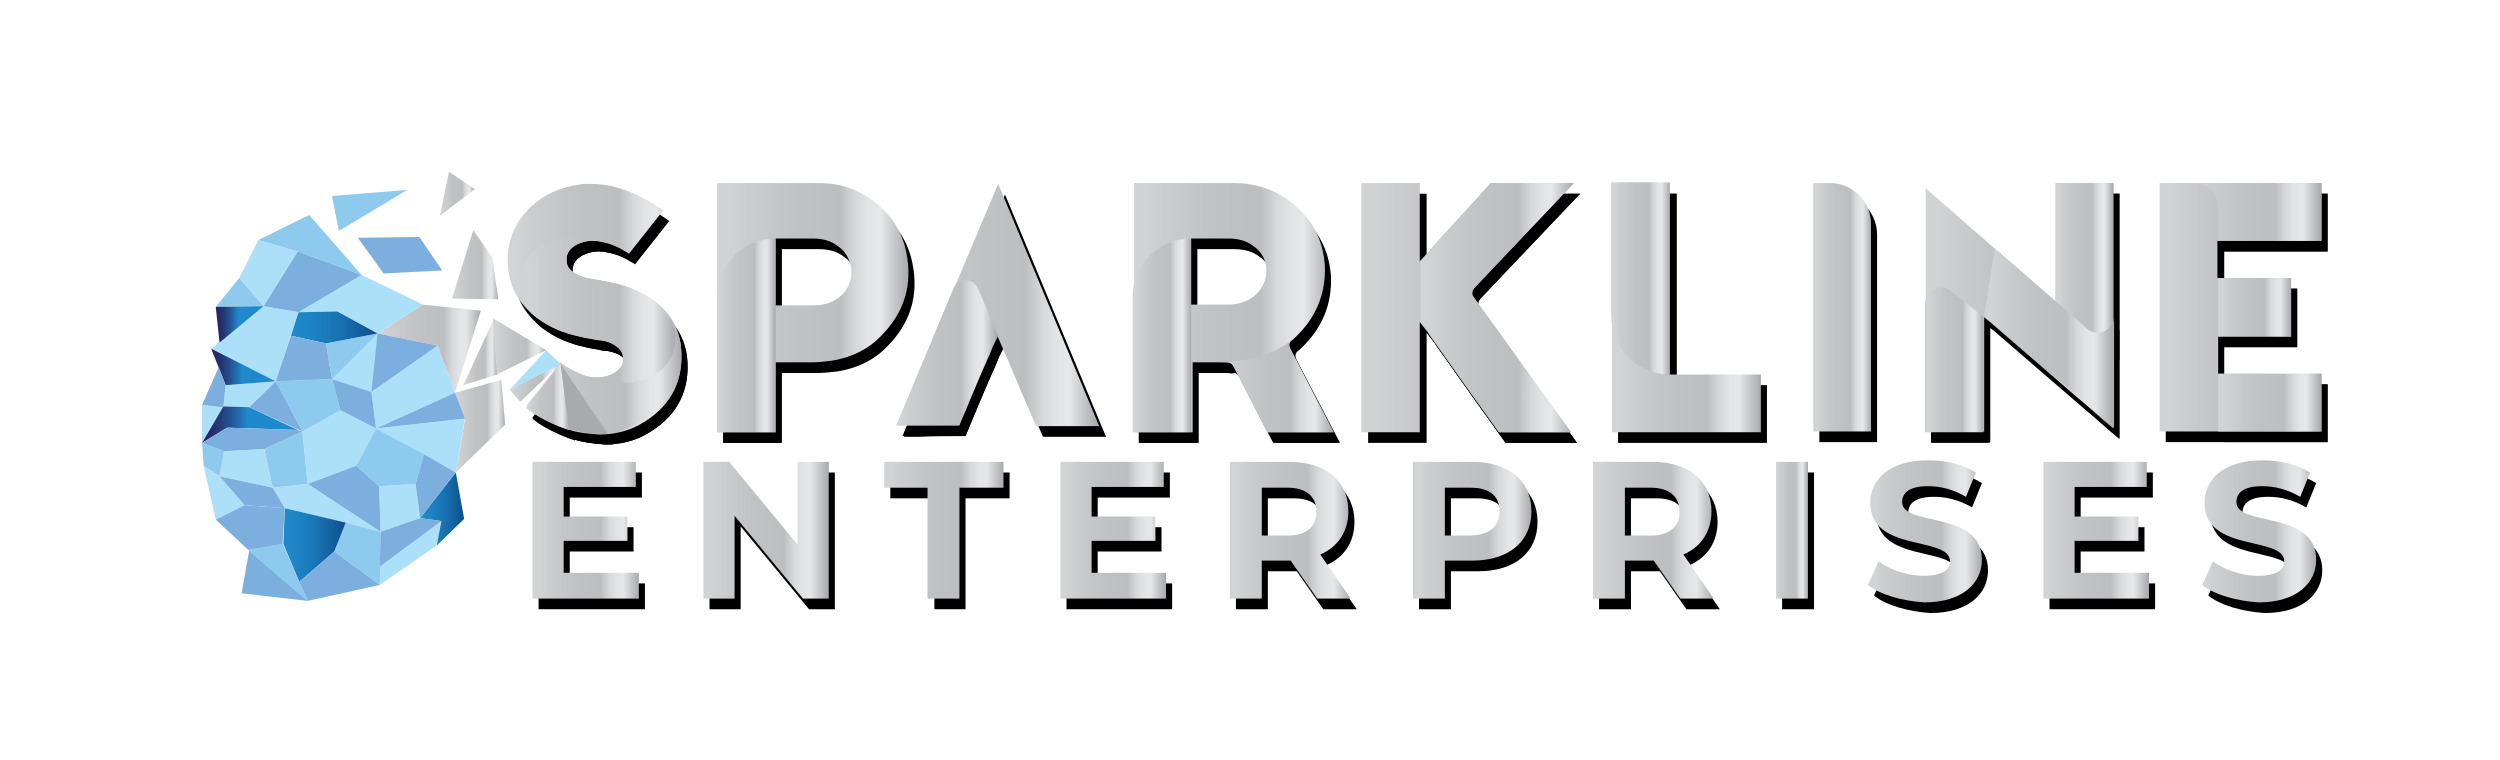 <?xml version="1.0" encoding="utf-8"?>
<!-- Generator: Adobe Illustrator 24.3.0, SVG Export Plug-In . SVG Version: 6.00 Build 0)  -->
<svg version="1.1" id="Layer_1" xmlns="http://www.w3.org/2000/svg" xmlns:xlink="http://www.w3.org/1999/xlink" x="0px" y="0px"
	 viewBox="0 0 329.1 100" style="enable-background:new 0 0 329.1 100;" xml:space="preserve">
<style type="text/css">
	.st0{fill:url(#SVGID_1_);}
	.st1{fill:url(#SVGID_2_);}
	.st2{fill:url(#SVGID_3_);}
	.st3{fill:url(#SVGID_4_);}
	.st4{fill:url(#SVGID_5_);}
	.st5{fill:url(#SVGID_6_);}
	.st6{fill:url(#SVGID_7_);}
	.st7{fill:url(#SVGID_8_);}
	.st8{fill:url(#SVGID_9_);}
	.st9{fill:url(#SVGID_10_);}
	.st10{fill:url(#SVGID_11_);}
	.st11{fill:url(#SVGID_12_);}
	.st12{fill:url(#SVGID_13_);}
	.st13{fill:url(#SVGID_14_);}
	.st14{fill:url(#SVGID_15_);}
	.st15{fill:url(#SVGID_16_);}
	.st16{fill:url(#SVGID_17_);}
	.st17{fill:url(#SVGID_18_);}
	.st18{fill:url(#SVGID_19_);}
	.st19{fill:url(#SVGID_20_);}
	.st20{fill:url(#SVGID_21_);}
	.st21{fill:url(#SVGID_22_);}
	.st22{fill:url(#SVGID_23_);}
	.st23{fill:url(#SVGID_24_);}
	.st24{fill:url(#SVGID_25_);}
	.st25{fill:url(#SVGID_26_);}
	.st26{fill:url(#SVGID_27_);}
	.st27{fill:url(#SVGID_28_);}
	.st28{fill:url(#SVGID_29_);}
	.st29{fill:url(#SVGID_30_);}
	.st30{fill:url(#SVGID_31_);}
	.st31{fill:url(#SVGID_32_);}
	.st32{fill:url(#SVGID_33_);}
	.st33{fill:url(#SVGID_34_);}
	.st34{fill:url(#SVGID_35_);}
	.st35{fill:url(#SVGID_36_);}
	.st36{fill:url(#SVGID_37_);}
	.st37{fill:url(#SVGID_38_);}
	.st38{fill:url(#SVGID_39_);}
	.st39{fill:url(#SVGID_40_);}
	.st40{fill:url(#SVGID_41_);}
	.st41{fill:url(#SVGID_42_);}
	.st42{fill:url(#SVGID_43_);}
	.st43{fill:url(#SVGID_44_);}
	.st44{fill:url(#SVGID_45_);}
	.st45{fill:url(#SVGID_46_);}
	.st46{fill:url(#SVGID_47_);}
	.st47{fill:url(#SVGID_48_);}
	.st48{fill:#ACE0F9;}
	.st49{fill:url(#SVGID_49_);}
	.st50{fill:#A8AAAC;}
	.st51{fill:#8EC9EE;}
	.st52{fill:url(#SVGID_50_);}
	.st53{fill:url(#SVGID_51_);}
	.st54{fill:url(#SVGID_52_);}
	.st55{fill:url(#SVGID_53_);}
	.st56{fill:url(#SVGID_54_);}
	.st57{fill:url(#SVGID_55_);}
	.st58{fill:#7CAFDE;}
	.st59{fill:url(#SVGID_56_);}
	.st60{fill:url(#SVGID_57_);}
	.st61{fill:url(#SVGID_58_);}
	.st62{fill:url(#SVGID_59_);}
	.st63{fill:url(#SVGID_60_);}
</style>
<g>
	<path d="M241.7,25.5h-2.2v32.7h7.6V30.9C247.1,27.9,244.7,25.5,241.7,25.5z"/>
	<g>
		<path d="M127.1,57.4c1.3-3.1,2.6-6.3,4-9.4l0.4-1c0-0.1,0.1-0.1,0.1-0.2l0.6-1.2l0.5,1.2c0,0.1,0.1,0.1,0.1,0.2l0.7,1.6
			c1.2,2.9,2.5,5.9,3.8,8.9c2,0,4,0,6.1,0l2.2,0l-13.3-31.9l-13.3,31.9l1.9,0C122.8,57.4,124.9,57.4,127.1,57.4z"/>
		<path d="M126.3,39.4l-7.5,18l1.9,0c2.1,0,4.3,0,6.4,0c1.3-3.1,2.6-6.3,4-9.4l0.4-1c0-0.1,0.1-0.1,0.1-0.2l0.6-1.2l-2.6-6.1
			C128.9,37.9,126.9,37.9,126.3,39.4z"/>
	</g>
	<g>
		<polygon points="292.8,45.7 302.4,45.7 302.4,38 292.8,38 292.8,33.1 306.4,33.1 306.4,25.5 285.1,25.5 285.1,58.2 306.4,58.2 
			306.4,50.6 292.8,50.6 		"/>
		<g>
			<rect x="292.8" y="38" width="9.6" height="7.7"/>
			<rect x="292.8" y="50.6" width="13.6" height="7.6"/>
		</g>
		<path d="M292.8,25.5h-3.2c1.8,0,3.2,1.4,3.2,3.2v4.4h13.6v-7.6H292.8z"/>
	</g>
	<g>
		<rect x="198.1" y="58.3" width="0" height="0.5"/>
		<path d="M205,58.3l2.6,0l-13.3-18.4L208,25.5l-2.5,0c-2.8,0-5.6,0-8.4,0c-2.3,2.6-4.6,5.1-7,7.7l-1.2,1.4c0,0-0.1,0.1-0.1,0.1
			l-1,1.1V25.5h-7.7v32.8h7.7V43.8l1.1,1.4c0,0.1,0.1,0.1,0.1,0.2l0.5,0.7c2.9,4.1,5.8,8.2,8.7,12.2C200.5,58.3,202.7,58.3,205,58.3
			z"/>
		<path d="M208,25.5l-2.5,0c-2.8,0-5.6,0-8.4,0c-2.3,2.6-4.6,5.1-7,7.7l-1.2,1.4c0,0-0.1,0.1-0.1,0.1l-1,1.1v8l1.1,1.4
			c0,0.1,0.1,0.1,0.1,0.2l0.5,0.7c2.9,4.1,5.8,8.2,8.7,12.2c2.3,0,4.5,0,6.8,0l2.6,0l-12.8-17.8c-0.3-0.4-0.2-0.8,0.1-1.2L208,25.5z
			"/>
	</g>
	<g>
		<polygon points="220.7,25.5 213,25.5 213,58.3 232.6,58.3 232.6,50.7 220.7,50.7 		"/>
		<path d="M220.7,50.7L220.7,50.7V25.5H213v17.6C213,47.3,216.4,50.7,220.7,50.7z"/>
	</g>
	<g>
		<path d="M261.9,43.1l1,0.8c0,0,0.1,0.1,0.1,0.1l11,9.5c1.7,1.4,3.3,2.9,5,4.3V25.5h-7.6v15.6l-17.1-14.9v32h7.7V43.1z"/>
		<path d="M257.6,39.7l4.3,3.4v15.2h-7.7V41.3C254.3,39.6,256.3,38.6,257.6,39.7z"/>
		<rect x="271.4" y="25.5" width="7.6" height="21.9"/>
		<path d="M275.7,44.8l-12.3-10.7l-1.4,8.9L279,57.7V47.7v-4.5C279,44.8,277,45.8,275.7,44.8z"/>
	</g>
	<g>
		<path d="M102.9,49.1h0.9c0.4,0,0.8,0,1.2,0c0.4,0,0.8,0,1.2,0c0.6,0,1.1,0,1.5,0c0.7,0,1.6-0.1,2.5-0.2c2.6-0.4,4.9-1.5,6.6-3.3
			c3-3,4.2-6.7,3.3-11c-0.5-2.5-1.8-4.7-3.9-6.4c-2.2-1.8-4.7-2.7-7.6-2.7c-1.7,0-3.6,0-5.9,0c-1.3,0-2.6,0-3.8,0
			c-1.2,0-2.5,0-3.7,0v32.8h7.7V49.1z M102.9,32.8l0.6,0c0.1,0,0.1,0,0.2,0c0.4,0,0.8,0,1.1,0c1,0,2,0,3,0c1.3,0,2.4,0.3,3.3,1
			c1.2,0.8,1.8,2.2,1.8,3.6c-0.1,1.5-0.9,2.8-2.2,3.5c-0.8,0.5-1.8,0.7-2.9,0.7c-0.5,0-1,0-1.7,0c0,0,0,0,0,0c-0.4,0-0.8,0-1.3,0
			c-0.4,0-0.7,0-1.1,0c-0.1,0-0.1,0-0.2,0c0,0,0,0-0.1,0l-0.5,0V32.8z"/>
		<path d="M102.9,32.8L102.9,32.8c-4.2,0-7.7,3.4-7.7,7.7v17.8h7.7V32.8z"/>
	</g>
	<g>
		<path d="M170.7,47.4c-0.3-0.6-0.3-0.9,0.3-1.3l0,0c3-2.7,4.4-6,4.2-9.9c-0.2-2.4-1-4.6-2.6-6.4c-2.4-2.8-5.4-4.2-9.1-4.3
			c-1.6,0-3.4,0-5.5,0c-1.4,0-2.7,0-4.1,0c-1.3,0-2.5,0-3.8,0v32.8h7.7v-5.9v-3.3v0h4.1c0.2,0,0.4,0,0.6,0c0.4,0,0.7,0.2,0.9,0.6
			c0.8,1.5,1.5,3,2.3,4.5c0.7,1.4,1.4,2.7,2.1,4.1c2.1,0,4.1,0,6.2,0l2.4,0L170.7,47.4z M167.5,37.3c-0.1,1.5-0.9,2.7-2.2,3.5
			c-0.8,0.4-1.7,0.7-2.8,0.7v0h-0.9c-0.3,0-0.5,0-0.8,0c-0.3,0-0.7,0-1,0h-2.2v-8.7h0.8c0,0,0,0,0.1,0c0.4,0,0.8,0,1.1,0
			c1,0,2,0,2.9,0c1.3,0,2.4,0.3,3.3,1C167,34.6,167.6,35.9,167.5,37.3z"/>
		<path d="M157.6,32.8L157.6,32.8v25.5h-7.7V40.4C149.9,36.2,153.4,32.8,157.6,32.8z"/>
		<path d="M162.3,49.1c0.4,0,0.7,0.2,0.9,0.6c0.8,1.5,1.5,3,2.3,4.5c0.7,1.4,1.4,2.7,2.1,4.1c2.1,0,4.1,0,6.2,0l2.4,0l-5.5-10.8
			c-0.3-0.6-0.3-0.9,0.3-1.3l0,0c0,0,0.1-0.1,0.1-0.1c-0.6,0.5-3.9,3.1-10.1,3.1h0.7C161.9,49.1,162.1,49.1,162.3,49.1z"/>
	</g>
	<g>
		<path d="M86.9,41c-1.5-1.1-3.3-1.9-5.6-2.4c-0.5-0.1-1.1-0.2-1.6-0.3c-0.5-0.1-1.1-0.2-1.6-0.3c-0.6-0.1-1.4-0.4-2-0.9
			c-0.5-0.4-0.7-0.8-0.7-1.4c-0.1-0.9,0.4-1.6,1.3-2.1c0.6-0.3,1.3-0.5,2-0.5c0.3,0,0.7,0,1.1,0.1c1.1,0.2,2.2,0.6,3.3,1.3
			c0.2,0.1,0.4,0.2,0.5,0.3l4.5-5.7c-0.8-0.6-1.9-1.3-2.8-1.7c-2.3-1.2-4.5-1.8-6.8-1.8c-0.5,0-1,0-1.4,0.1
			c-2.5,0.3-4.7,1.3-6.4,2.9c-2.5,2.4-3.5,5.4-2.9,8.9c0.4,2.3,1.6,4.1,3.6,5.7c1.3,1,2.9,1.8,4.8,2.3c0.8,0.2,1.6,0.4,2.4,0.5
			c0.4,0.1,0.8,0.2,1.3,0.2c0.6,0.1,1.4,0.3,2,0.8c0.5,0.3,0.8,0.8,0.9,1.3c0.1,0.6,0,1.4-1,2.1c-0.6,0.4-1.3,0.6-2.2,0.7
			c-1.3,0-2.6-0.3-3.8-0.9c-0.4-0.2-0.8-0.4-1.1-0.7c0,0-0.1,0-0.1-0.1L70.1,55c0.2,0.1,0.3,0.2,0.4,0.3c2.7,1.9,5.3,2.9,8,3.1
			c0.4,0,0.8,0.1,1.2,0.1c1.9,0,3.7-0.4,5.3-1.3c3.8-2.1,5.7-5.3,5.5-9.5C90.4,45,89.2,42.7,86.9,41z"/>
		<path d="M75.8,50c0.2,0.1,0.4,0.2,0.5,0.3c-0.4-0.2-0.7-0.4-1-0.5C75.5,49.9,75.6,49.9,75.8,50z"/>
		<path d="M82.9,34.3c-0.4-0.2-0.7-0.4-1.1-0.6C82.2,33.9,82.6,34.1,82.9,34.3z"/>
		<path d="M83.1,34.4c0.2,0.1,0.4,0.2,0.5,0.3c0,0-0.3-0.2-0.7-0.4C82.9,34.3,83,34.3,83.1,34.4z"/>
		<path d="M83.1,34.4c0.2,0.1,0.4,0.2,0.5,0.3c0,0-0.3-0.2-0.7-0.4C82.9,34.3,83,34.3,83.1,34.4z"/>
		<path d="M74.6,49.4C74.6,49.3,74.6,49.3,74.6,49.4c-0.1-0.1,0.2,0.1,0.7,0.4C75.1,49.6,74.9,49.5,74.6,49.4z"/>
		<path d="M74.6,49.4C74.6,49.3,74.6,49.3,74.6,49.4c-0.1-0.1,0.2,0.1,0.7,0.4C75.1,49.6,74.9,49.5,74.6,49.4z"/>
		<path d="M86.9,41c-1.5-1.1-3.3-1.9-5.6-2.4c-0.5-0.1-1.1-0.2-1.6-0.3c-0.5-0.1-1.1-0.2-1.6-0.3c-0.6-0.1-1.4-0.4-2-0.9
			c-0.5-0.4-0.7-0.8-0.7-1.4c-0.1-0.9,0.4-1.6,1.3-2.1c0.6-0.3,1.3-0.5,2-0.5c0.3,0,0.7,0,1.1,0.1c0.7,0.1,1.4,0.3,2,0.6
			c-2.1-1-5.7-2-9.4-0.2c-3.8,1.8-4.3,7-1,9.6c0,0,0,0,0.1,0c1.3,1,2.9,1.8,4.8,2.3c0.8,0.2,1.6,0.4,2.4,0.5
			c0.4,0.1,0.8,0.2,1.3,0.2c0.6,0.1,1.4,0.3,2,0.8c0.5,0.3,0.8,0.8,0.9,1.3c0.1,0.6,0,1.4-1,2.1c-0.6,0.4-1.3,0.6-2.2,0.7
			c-1.1,0-2.2-0.2-3.3-0.7c2.1,1,5.8,2.3,9.5,1.1c3.8-1.2,5.2-6,2.6-9C88,41.9,87.5,41.4,86.9,41z"/>
		<g>
			<path d="M78.7,50.9C78.8,50.9,78.8,50.9,78.7,50.9C78.8,50.9,78.8,50.9,78.7,50.9z"/>
			<path d="M79.2,50.9C79.2,50.9,79.2,50.9,79.2,50.9C79.2,50.9,79.2,50.9,79.2,50.9z"/>
			<path d="M77.5,50.7C77.5,50.7,77.6,50.7,77.5,50.7C77.6,50.7,77.5,50.7,77.5,50.7z"/>
			<path d="M90.5,47.8c-0.1-1.9-0.7-3.6-1.9-5.1c2.3,3,0.9,7.5-2.8,8.7c-3.7,1.2-7.4-0.1-9.5-1.1l0,0c-0.2-0.1-0.4-0.2-0.5-0.3
				c-0.4-0.2-0.8-0.4-1.1-0.7c0,0-0.1,0-0.1-0.1L70.1,55c0.2,0.1,0.3,0.2,0.4,0.3c2.7,1.9,5.3,2.9,8,3.1c0.4,0,0.8,0.1,1.2,0.1
				c1.9,0,3.7-0.4,5.3-1.3C88.8,55.1,90.7,51.9,90.5,47.8z"/>
			<path d="M78.4,50.9C78.4,50.9,78.4,50.9,78.4,50.9C78.4,50.9,78.4,50.9,78.4,50.9z"/>
			<path d="M77.9,50.8C78,50.8,78,50.8,77.9,50.8C78,50.8,78,50.8,77.9,50.8z"/>
		</g>
	</g>
	<g>
		<path d="M84.9,76.9v3.3H70.9v-18h13.6v3.3h-9.5v3.9h8.4v3.2h-8.4v4.2H84.9z"/>
		<path d="M109.9,62.2v18h-3.4l-9-10.9v10.9h-4.1v-18h3.4l9,10.9V62.2H109.9z"/>
		<path d="M123,65.6h-5.8v-3.4h15.7v3.4h-5.8v14.6H123V65.6z"/>
		<path d="M154.3,76.9v3.3h-13.9v-18h13.6v3.3h-9.5v3.9h8.4v3.2h-8.4v4.2H154.3z"/>
		<path d="M174.2,80.2l-3.5-5h-0.2h-3.6v5h-4.2v-18h7.8c4.8,0,7.8,2.5,7.8,6.5c0,2.7-1.4,4.7-3.7,5.7l4,5.8H174.2z M170.3,65.6h-3.4
			v6.3h3.4c2.5,0,3.8-1.2,3.8-3.1C174.1,66.8,172.9,65.6,170.3,65.6z"/>
		<path d="M202.4,68.7c0,4-3,6.5-7.8,6.5H191v5h-4.2v-18h7.8C199.4,62.2,202.4,64.7,202.4,68.7z M198.2,68.7c0-2-1.3-3.1-3.8-3.1
			H191v6.3h3.4C196.9,71.8,198.2,70.7,198.2,68.7z"/>
		<path d="M222,80.2l-3.5-5h-0.2h-3.6v5h-4.2v-18h7.8c4.8,0,7.8,2.5,7.8,6.5c0,2.7-1.4,4.7-3.7,5.7l4,5.8H222z M218.1,65.6h-3.4v6.3
			h3.4c2.5,0,3.8-1.2,3.8-3.1C221.9,66.8,220.6,65.6,218.1,65.6z"/>
		<path d="M234.6,62.2h4.2v18h-4.2V62.2z"/>
		<path d="M246.7,78.4l1.4-3.1c1.5,1.1,3.8,1.9,5.9,1.9c2.5,0,3.5-0.8,3.5-1.9c0-3.4-10.5-1.1-10.5-7.7c0-3.1,2.5-5.6,7.6-5.6
			c2.3,0,4.6,0.5,6.3,1.6l-1.3,3.2c-1.7-1-3.4-1.4-5-1.4c-2.5,0-3.4,0.9-3.4,2.1c0,3.3,10.5,1,10.5,7.6c0,3-2.5,5.6-7.6,5.6
			C251.2,80.5,248.3,79.7,246.7,78.4z"/>
		<path d="M283.7,76.9v3.3h-13.9v-18h13.6v3.3h-9.5v3.9h8.4v3.2h-8.4v4.2H283.7z"/>
		<path d="M290.7,78.4l1.4-3.1c1.5,1.1,3.8,1.9,5.9,1.9c2.5,0,3.5-0.8,3.5-1.9c0-3.4-10.5-1.1-10.5-7.7c0-3.1,2.5-5.6,7.6-5.6
			c2.3,0,4.6,0.5,6.3,1.6l-1.3,3.2c-1.7-1-3.4-1.4-5-1.4c-2.5,0-3.4,0.9-3.4,2.1c0,3.3,10.5,1,10.5,7.6c0,3-2.5,5.6-7.6,5.6
			C295.2,80.5,292.3,79.7,290.7,78.4z"/>
	</g>
	<path d="M65.8,43.4"/>
	<path d="M74.6,49.3"/>
	<path d="M74.6,49.3l1.1,8.7c0,0-3.9-1.3-5.6-2.9L74.6,49.3z"/>
	<path d="M74.6,49.3l6.2,9.2c0,0-1.8,0.2-5.1-0.6L74.6,49.3z"/>
	<g>
		<path d="M65.7,43.3"/>
	</g>
</g>
<linearGradient id="SVGID_1_" gradientUnits="userSpaceOnUse" x1="238.71" y1="40.447" x2="246.34" y2="40.447">
	<stop  offset="6.144590e-02" style="stop-color:#D1D3D4"/>
	<stop  offset="0.147" style="stop-color:#CBCDCE"/>
	<stop  offset="0.387" style="stop-color:#C0C2C4"/>
	<stop  offset="0.644" style="stop-color:#BCBEC0"/>
	<stop  offset="0.664" style="stop-color:#C4C6C8"/>
	<stop  offset="0.725" style="stop-color:#D7D8DA"/>
	<stop  offset="0.788" style="stop-color:#E2E3E4"/>
	<stop  offset="0.856" style="stop-color:#E6E7E8"/>
	<stop  offset="1" style="stop-color:#A7A9AC"/>
</linearGradient>
<path class="st0" d="M240.9,24.1h-2.2v32.7h7.6V29.5C246.3,26.5,243.9,24.1,240.9,24.1z"/>
<g>
	<linearGradient id="SVGID_2_" gradientUnits="userSpaceOnUse" x1="117.965" y1="40.042" x2="144.556" y2="40.042">
		<stop  offset="6.144590e-02" style="stop-color:#D1D3D4"/>
		<stop  offset="0.147" style="stop-color:#CBCDCE"/>
		<stop  offset="0.387" style="stop-color:#C0C2C4"/>
		<stop  offset="0.644" style="stop-color:#BCBEC0"/>
		<stop  offset="0.664" style="stop-color:#C4C6C8"/>
		<stop  offset="0.725" style="stop-color:#D7D8DA"/>
		<stop  offset="0.788" style="stop-color:#E2E3E4"/>
		<stop  offset="0.856" style="stop-color:#E6E7E8"/>
		<stop  offset="1" style="stop-color:#A7A9AC"/>
	</linearGradient>
	<path class="st1" d="M126.2,56c1.3-3.1,2.6-6.3,4-9.4l0.4-1c0-0.1,0.1-0.1,0.1-0.2l0.6-1.2l0.5,1.2c0,0.1,0.1,0.1,0.1,0.2l0.7,1.6
		c1.2,2.9,2.5,5.9,3.8,8.9c2,0,4,0,6.1,0l2.2,0l-13.3-31.9L118,56l1.9,0C122,56,124.1,56,126.2,56z"/>
	<linearGradient id="SVGID_3_" gradientUnits="userSpaceOnUse" x1="117.965" y1="46.454" x2="131.29" y2="46.454">
		<stop  offset="6.144590e-02" style="stop-color:#D1D3D4"/>
		<stop  offset="0.147" style="stop-color:#CBCDCE"/>
		<stop  offset="0.387" style="stop-color:#C0C2C4"/>
		<stop  offset="0.644" style="stop-color:#BCBEC0"/>
		<stop  offset="0.664" style="stop-color:#C4C6C8"/>
		<stop  offset="0.725" style="stop-color:#D7D8DA"/>
		<stop  offset="0.788" style="stop-color:#E2E3E4"/>
		<stop  offset="0.856" style="stop-color:#E6E7E8"/>
		<stop  offset="1" style="stop-color:#A7A9AC"/>
	</linearGradient>
	<path class="st2" d="M125.5,38L118,56l1.9,0c2.1,0,4.3,0,6.4,0c1.3-3.1,2.6-6.3,4-9.4l0.4-1c0-0.1,0.1-0.1,0.1-0.2l0.6-1.2
		l-2.6-6.1C128.1,36.5,126.1,36.5,125.5,38z"/>
</g>
<g>
	<linearGradient id="SVGID_4_" gradientUnits="userSpaceOnUse" x1="284.303" y1="40.447" x2="305.575" y2="40.447">
		<stop  offset="6.144590e-02" style="stop-color:#D1D3D4"/>
		<stop  offset="0.147" style="stop-color:#CBCDCE"/>
		<stop  offset="0.387" style="stop-color:#C0C2C4"/>
		<stop  offset="0.644" style="stop-color:#BCBEC0"/>
		<stop  offset="0.664" style="stop-color:#C4C6C8"/>
		<stop  offset="0.725" style="stop-color:#D7D8DA"/>
		<stop  offset="0.788" style="stop-color:#E2E3E4"/>
		<stop  offset="0.856" style="stop-color:#E6E7E8"/>
		<stop  offset="1" style="stop-color:#A7A9AC"/>
	</linearGradient>
	<polygon class="st3" points="292,44.3 301.6,44.3 301.6,36.6 291.9,36.6 291.9,31.7 305.6,31.7 305.6,24.1 284.3,24.1 284.3,56.8 
		305.6,56.8 305.6,49.2 292,49.2 	"/>
	<g>
		<linearGradient id="SVGID_5_" gradientUnits="userSpaceOnUse" x1="291.956" y1="40.44" x2="301.597" y2="40.44">
			<stop  offset="6.144590e-02" style="stop-color:#D1D3D4"/>
			<stop  offset="0.147" style="stop-color:#CBCDCE"/>
			<stop  offset="0.387" style="stop-color:#C0C2C4"/>
			<stop  offset="0.644" style="stop-color:#BCBEC0"/>
			<stop  offset="0.664" style="stop-color:#C4C6C8"/>
			<stop  offset="0.725" style="stop-color:#D7D8DA"/>
			<stop  offset="0.788" style="stop-color:#E2E3E4"/>
			<stop  offset="0.856" style="stop-color:#E6E7E8"/>
			<stop  offset="1" style="stop-color:#A7A9AC"/>
		</linearGradient>
		<rect x="292" y="36.6" class="st4" width="9.6" height="7.7"/>
		<linearGradient id="SVGID_6_" gradientUnits="userSpaceOnUse" x1="291.956" y1="52.987" x2="305.566" y2="52.987">
			<stop  offset="6.144590e-02" style="stop-color:#D1D3D4"/>
			<stop  offset="0.147" style="stop-color:#CBCDCE"/>
			<stop  offset="0.387" style="stop-color:#C0C2C4"/>
			<stop  offset="0.644" style="stop-color:#BCBEC0"/>
			<stop  offset="0.664" style="stop-color:#C4C6C8"/>
			<stop  offset="0.725" style="stop-color:#D7D8DA"/>
			<stop  offset="0.788" style="stop-color:#E2E3E4"/>
			<stop  offset="0.856" style="stop-color:#E6E7E8"/>
			<stop  offset="1" style="stop-color:#A7A9AC"/>
		</linearGradient>
		<rect x="292" y="49.2" class="st5" width="13.6" height="7.6"/>
	</g>
	<linearGradient id="SVGID_7_" gradientUnits="userSpaceOnUse" x1="288.717" y1="27.9" x2="305.575" y2="27.9">
		<stop  offset="6.144590e-02" style="stop-color:#D1D3D4"/>
		<stop  offset="0.147" style="stop-color:#CBCDCE"/>
		<stop  offset="0.387" style="stop-color:#C0C2C4"/>
		<stop  offset="0.644" style="stop-color:#BCBEC0"/>
		<stop  offset="0.664" style="stop-color:#C4C6C8"/>
		<stop  offset="0.725" style="stop-color:#D7D8DA"/>
		<stop  offset="0.788" style="stop-color:#E2E3E4"/>
		<stop  offset="0.856" style="stop-color:#E6E7E8"/>
		<stop  offset="1" style="stop-color:#A7A9AC"/>
	</linearGradient>
	<path class="st6" d="M292,24.1h-3.2c1.8,0,3.2,1.4,3.2,3.2v4.4h13.6v-7.6H292z"/>
</g>
<g>
	<linearGradient id="SVGID_8_" gradientUnits="userSpaceOnUse" x1="197.327" y1="57.199" x2="197.327" y2="57.199">
		<stop  offset="6.144590e-02" style="stop-color:#D1D3D4"/>
		<stop  offset="0.147" style="stop-color:#CBCDCE"/>
		<stop  offset="0.387" style="stop-color:#C0C2C4"/>
		<stop  offset="0.644" style="stop-color:#BCBEC0"/>
		<stop  offset="0.664" style="stop-color:#C4C6C8"/>
		<stop  offset="0.725" style="stop-color:#D7D8DA"/>
		<stop  offset="0.788" style="stop-color:#E2E3E4"/>
		<stop  offset="0.856" style="stop-color:#E6E7E8"/>
		<stop  offset="1" style="stop-color:#A7A9AC"/>
	</linearGradient>
	<rect x="197.3" y="56.9" class="st7" width="0" height="0.5"/>
	<linearGradient id="SVGID_9_" gradientUnits="userSpaceOnUse" x1="179.303" y1="40.504" x2="207.161" y2="40.504">
		<stop  offset="6.144590e-02" style="stop-color:#D1D3D4"/>
		<stop  offset="0.147" style="stop-color:#CBCDCE"/>
		<stop  offset="0.387" style="stop-color:#C0C2C4"/>
		<stop  offset="0.644" style="stop-color:#BCBEC0"/>
		<stop  offset="0.664" style="stop-color:#C4C6C8"/>
		<stop  offset="0.725" style="stop-color:#D7D8DA"/>
		<stop  offset="0.788" style="stop-color:#E2E3E4"/>
		<stop  offset="0.856" style="stop-color:#E6E7E8"/>
		<stop  offset="1" style="stop-color:#A7A9AC"/>
	</linearGradient>
	<path class="st8" d="M204.2,56.9l2.6,0l-13.3-18.4l13.6-14.4l-2.5,0c-2.8,0-5.6,0-8.4,0c-2.3,2.6-4.6,5.1-7,7.7l-1.2,1.4
		c0,0-0.1,0.1-0.1,0.1l-1,1.1V24.1h-7.7v32.8h7.7V42.4l1.1,1.4c0,0.1,0.1,0.1,0.1,0.2l0.5,0.7c2.9,4.1,5.8,8.2,8.7,12.2
		C199.6,56.9,201.9,56.9,204.2,56.9z"/>
	<linearGradient id="SVGID_10_" gradientUnits="userSpaceOnUse" x1="186.97" y1="40.504" x2="207.161" y2="40.504">
		<stop  offset="6.144590e-02" style="stop-color:#D1D3D4"/>
		<stop  offset="0.147" style="stop-color:#CBCDCE"/>
		<stop  offset="0.387" style="stop-color:#C0C2C4"/>
		<stop  offset="0.644" style="stop-color:#BCBEC0"/>
		<stop  offset="0.664" style="stop-color:#C4C6C8"/>
		<stop  offset="0.725" style="stop-color:#D7D8DA"/>
		<stop  offset="0.788" style="stop-color:#E2E3E4"/>
		<stop  offset="0.856" style="stop-color:#E6E7E8"/>
		<stop  offset="1" style="stop-color:#A7A9AC"/>
	</linearGradient>
	<path class="st9" d="M207.2,24.1l-2.5,0c-2.8,0-5.6,0-8.4,0c-2.3,2.6-4.6,5.1-7,7.7l-1.2,1.4c0,0-0.1,0.1-0.1,0.1l-1,1.1v8l1.1,1.4
		c0,0.1,0.1,0.1,0.1,0.2l0.5,0.7c2.9,4.1,5.8,8.2,8.7,12.2c2.3,0,4.5,0,6.8,0l2.6,0L194,39.1c-0.3-0.4-0.2-0.8,0.1-1.2L207.2,24.1z"
		/>
</g>
<g>
	<linearGradient id="SVGID_11_" gradientUnits="userSpaceOnUse" x1="212.19" y1="40.482" x2="231.758" y2="40.482">
		<stop  offset="6.144590e-02" style="stop-color:#D1D3D4"/>
		<stop  offset="0.147" style="stop-color:#CBCDCE"/>
		<stop  offset="0.387" style="stop-color:#C0C2C4"/>
		<stop  offset="0.644" style="stop-color:#BCBEC0"/>
		<stop  offset="0.664" style="stop-color:#C4C6C8"/>
		<stop  offset="0.725" style="stop-color:#D7D8DA"/>
		<stop  offset="0.788" style="stop-color:#E2E3E4"/>
		<stop  offset="0.856" style="stop-color:#E6E7E8"/>
		<stop  offset="1" style="stop-color:#A7A9AC"/>
	</linearGradient>
	<polygon class="st10" points="219.8,24.1 212.2,24.1 212.2,56.9 231.8,56.9 231.8,49.3 219.8,49.3 	"/>
	<linearGradient id="SVGID_12_" gradientUnits="userSpaceOnUse" x1="212.19" y1="36.708" x2="219.847" y2="36.708">
		<stop  offset="6.144590e-02" style="stop-color:#D1D3D4"/>
		<stop  offset="0.147" style="stop-color:#CBCDCE"/>
		<stop  offset="0.387" style="stop-color:#C0C2C4"/>
		<stop  offset="0.644" style="stop-color:#BCBEC0"/>
		<stop  offset="0.664" style="stop-color:#C4C6C8"/>
		<stop  offset="0.725" style="stop-color:#D7D8DA"/>
		<stop  offset="0.788" style="stop-color:#E2E3E4"/>
		<stop  offset="0.856" style="stop-color:#E6E7E8"/>
		<stop  offset="1" style="stop-color:#A7A9AC"/>
	</linearGradient>
	<path class="st11" d="M219.8,49.3L219.8,49.3l0-25.3h-7.7v17.6C212.2,45.9,215.6,49.3,219.8,49.3z"/>
</g>
<g>
	<linearGradient id="SVGID_13_" gradientUnits="userSpaceOnUse" x1="253.45" y1="40.458" x2="278.162" y2="40.458">
		<stop  offset="6.144590e-02" style="stop-color:#D1D3D4"/>
		<stop  offset="0.147" style="stop-color:#CBCDCE"/>
		<stop  offset="0.387" style="stop-color:#C0C2C4"/>
		<stop  offset="0.644" style="stop-color:#BCBEC0"/>
		<stop  offset="0.664" style="stop-color:#C4C6C8"/>
		<stop  offset="0.725" style="stop-color:#D7D8DA"/>
		<stop  offset="0.788" style="stop-color:#E2E3E4"/>
		<stop  offset="0.856" style="stop-color:#E6E7E8"/>
		<stop  offset="1" style="stop-color:#A7A9AC"/>
	</linearGradient>
	<path class="st12" d="M261.1,41.7l1,0.8c0,0,0.1,0.1,0.1,0.1l11,9.5c1.7,1.4,3.3,2.9,5,4.3V24.1h-7.6v15.6l-17.1-14.9v32h7.7V41.7z
		"/>
	<linearGradient id="SVGID_14_" gradientUnits="userSpaceOnUse" x1="253.45" y1="47.323" x2="261.105" y2="47.323">
		<stop  offset="6.144590e-02" style="stop-color:#D1D3D4"/>
		<stop  offset="0.147" style="stop-color:#CBCDCE"/>
		<stop  offset="0.387" style="stop-color:#C0C2C4"/>
		<stop  offset="0.644" style="stop-color:#BCBEC0"/>
		<stop  offset="0.664" style="stop-color:#C4C6C8"/>
		<stop  offset="0.725" style="stop-color:#D7D8DA"/>
		<stop  offset="0.788" style="stop-color:#E2E3E4"/>
		<stop  offset="0.856" style="stop-color:#E6E7E8"/>
		<stop  offset="1" style="stop-color:#A7A9AC"/>
	</linearGradient>
	<path class="st13" d="M256.8,38.3l4.3,3.4v15.2h-7.7V39.9C253.5,38.2,255.5,37.2,256.8,38.3z"/>
	<linearGradient id="SVGID_15_" gradientUnits="userSpaceOnUse" x1="270.567" y1="35.045" x2="278.162" y2="35.045">
		<stop  offset="6.144590e-02" style="stop-color:#D1D3D4"/>
		<stop  offset="0.147" style="stop-color:#CBCDCE"/>
		<stop  offset="0.387" style="stop-color:#C0C2C4"/>
		<stop  offset="0.644" style="stop-color:#BCBEC0"/>
		<stop  offset="0.664" style="stop-color:#C4C6C8"/>
		<stop  offset="0.725" style="stop-color:#D7D8DA"/>
		<stop  offset="0.788" style="stop-color:#E2E3E4"/>
		<stop  offset="0.856" style="stop-color:#E6E7E8"/>
		<stop  offset="1" style="stop-color:#A7A9AC"/>
	</linearGradient>
	<rect x="270.6" y="24.1" class="st14" width="7.6" height="21.9"/>
	<linearGradient id="SVGID_16_" gradientUnits="userSpaceOnUse" x1="261.105" y1="44.544" x2="278.162" y2="44.544">
		<stop  offset="6.144590e-02" style="stop-color:#D1D3D4"/>
		<stop  offset="0.147" style="stop-color:#CBCDCE"/>
		<stop  offset="0.387" style="stop-color:#C0C2C4"/>
		<stop  offset="0.644" style="stop-color:#BCBEC0"/>
		<stop  offset="0.664" style="stop-color:#C4C6C8"/>
		<stop  offset="0.725" style="stop-color:#D7D8DA"/>
		<stop  offset="0.788" style="stop-color:#E2E3E4"/>
		<stop  offset="0.856" style="stop-color:#E6E7E8"/>
		<stop  offset="1" style="stop-color:#A7A9AC"/>
	</linearGradient>
	<path class="st15" d="M274.9,43.4l-12.3-10.7l-1.4,8.9l17.1,14.7V46.3v-4.5C278.2,43.4,276.2,44.4,274.9,43.4z"/>
</g>
<g>
	<linearGradient id="SVGID_17_" gradientUnits="userSpaceOnUse" x1="94.416" y1="40.463" x2="119.593" y2="40.463">
		<stop  offset="6.144590e-02" style="stop-color:#D1D3D4"/>
		<stop  offset="0.147" style="stop-color:#CBCDCE"/>
		<stop  offset="0.387" style="stop-color:#C0C2C4"/>
		<stop  offset="0.644" style="stop-color:#BCBEC0"/>
		<stop  offset="0.664" style="stop-color:#C4C6C8"/>
		<stop  offset="0.725" style="stop-color:#D7D8DA"/>
		<stop  offset="0.788" style="stop-color:#E2E3E4"/>
		<stop  offset="0.856" style="stop-color:#E6E7E8"/>
		<stop  offset="1" style="stop-color:#A7A9AC"/>
	</linearGradient>
	<path class="st16" d="M102.1,47.7h0.9c0.4,0,0.8,0,1.2,0c0.4,0,0.8,0,1.2,0c0.6,0,1.1,0,1.5,0c0.7,0,1.6-0.1,2.5-0.2
		c2.6-0.4,4.9-1.5,6.6-3.3c3-3,4.2-6.7,3.3-11c-0.5-2.5-1.8-4.7-3.9-6.4c-2.2-1.8-4.7-2.7-7.6-2.7c-1.7,0-3.6,0-5.9,0
		c-1.3,0-2.6,0-3.8,0c-1.2,0-2.5,0-3.7,0v32.8h7.7V47.7z M102.1,31.4l0.6,0c0.1,0,0.1,0,0.2,0c0.4,0,0.8,0,1.1,0c1,0,2,0,3,0
		c1.3,0,2.4,0.3,3.3,1c1.2,0.8,1.8,2.2,1.8,3.6c-0.1,1.5-0.9,2.8-2.2,3.5c-0.8,0.5-1.8,0.7-2.9,0.7c-0.5,0-1,0-1.7,0c0,0,0,0,0,0
		c-0.4,0-0.8,0-1.3,0c-0.4,0-0.7,0-1.1,0c-0.1,0-0.1,0-0.2,0c0,0,0,0-0.1,0l-0.5,0V31.4z"/>
	<linearGradient id="SVGID_18_" gradientUnits="userSpaceOnUse" x1="94.416" y1="44.132" x2="102.091" y2="44.132">
		<stop  offset="6.144590e-02" style="stop-color:#D1D3D4"/>
		<stop  offset="0.147" style="stop-color:#CBCDCE"/>
		<stop  offset="0.387" style="stop-color:#C0C2C4"/>
		<stop  offset="0.644" style="stop-color:#BCBEC0"/>
		<stop  offset="0.664" style="stop-color:#C4C6C8"/>
		<stop  offset="0.725" style="stop-color:#D7D8DA"/>
		<stop  offset="0.788" style="stop-color:#E2E3E4"/>
		<stop  offset="0.856" style="stop-color:#E6E7E8"/>
		<stop  offset="1" style="stop-color:#A7A9AC"/>
	</linearGradient>
	<path class="st17" d="M102.1,31.4L102.1,31.4c-4.2,0-7.7,3.4-7.7,7.7v17.8h7.7V31.4z"/>
</g>
<g>
	<linearGradient id="SVGID_19_" gradientUnits="userSpaceOnUse" x1="149.146" y1="40.482" x2="175.346" y2="40.482">
		<stop  offset="6.144590e-02" style="stop-color:#D1D3D4"/>
		<stop  offset="0.147" style="stop-color:#CBCDCE"/>
		<stop  offset="0.387" style="stop-color:#C0C2C4"/>
		<stop  offset="0.644" style="stop-color:#BCBEC0"/>
		<stop  offset="0.664" style="stop-color:#C4C6C8"/>
		<stop  offset="0.725" style="stop-color:#D7D8DA"/>
		<stop  offset="0.788" style="stop-color:#E2E3E4"/>
		<stop  offset="0.856" style="stop-color:#E6E7E8"/>
		<stop  offset="1" style="stop-color:#A7A9AC"/>
	</linearGradient>
	<path class="st18" d="M169.9,46c-0.3-0.6-0.3-0.9,0.3-1.3l0,0c3-2.7,4.4-6,4.2-9.9c-0.2-2.4-1-4.6-2.6-6.4
		c-2.4-2.8-5.4-4.2-9.1-4.3c-1.6,0-3.4,0-5.5,0c-1.4,0-2.7,0-4.1,0c-1.3,0-2.5,0-3.8,0v32.8h7.7V51v-3.3v0h4.1c0.2,0,0.4,0,0.6,0
		c0.4,0,0.7,0.2,0.9,0.6c0.8,1.5,1.5,3,2.3,4.5c0.7,1.4,1.4,2.7,2.1,4.1c2.1,0,4.1,0,6.2,0l2.4,0L169.9,46z M166.7,35.9
		c-0.1,1.5-0.9,2.7-2.2,3.5c-0.8,0.4-1.7,0.7-2.8,0.7v0h-0.9c-0.3,0-0.5,0-0.8,0c-0.3,0-0.7,0-1,0h-2.2v-8.7h0.8c0,0,0,0,0.1,0
		c0.4,0,0.8,0,1.1,0c1,0,2,0,2.9,0c1.3,0,2.4,0.3,3.3,1C166.2,33.2,166.8,34.5,166.7,35.9z"/>
	<linearGradient id="SVGID_20_" gradientUnits="userSpaceOnUse" x1="149.146" y1="44.115" x2="156.812" y2="44.115">
		<stop  offset="6.144590e-02" style="stop-color:#D1D3D4"/>
		<stop  offset="0.147" style="stop-color:#CBCDCE"/>
		<stop  offset="0.387" style="stop-color:#C0C2C4"/>
		<stop  offset="0.644" style="stop-color:#BCBEC0"/>
		<stop  offset="0.664" style="stop-color:#C4C6C8"/>
		<stop  offset="0.725" style="stop-color:#D7D8DA"/>
		<stop  offset="0.788" style="stop-color:#E2E3E4"/>
		<stop  offset="0.856" style="stop-color:#E6E7E8"/>
		<stop  offset="1" style="stop-color:#A7A9AC"/>
	</linearGradient>
	<path class="st19" d="M156.8,31.4L156.8,31.4l0,25.5h-7.7V39C149.1,34.8,152.6,31.4,156.8,31.4z"/>
	<linearGradient id="SVGID_21_" gradientUnits="userSpaceOnUse" x1="160.171" y1="50.747" x2="175.346" y2="50.747">
		<stop  offset="6.144590e-02" style="stop-color:#D1D3D4"/>
		<stop  offset="0.147" style="stop-color:#CBCDCE"/>
		<stop  offset="0.387" style="stop-color:#C0C2C4"/>
		<stop  offset="0.644" style="stop-color:#BCBEC0"/>
		<stop  offset="0.664" style="stop-color:#C4C6C8"/>
		<stop  offset="0.725" style="stop-color:#D7D8DA"/>
		<stop  offset="0.788" style="stop-color:#E2E3E4"/>
		<stop  offset="0.856" style="stop-color:#E6E7E8"/>
		<stop  offset="1" style="stop-color:#A7A9AC"/>
	</linearGradient>
	<path class="st20" d="M161.5,47.7c0.4,0,0.7,0.2,0.9,0.6c0.8,1.5,1.5,3,2.3,4.5c0.7,1.4,1.4,2.7,2.1,4.1c2.1,0,4.1,0,6.2,0l2.4,0
		L169.9,46c-0.3-0.6-0.3-0.9,0.3-1.3l0,0c0,0,0.1-0.1,0.1-0.1c-0.6,0.5-3.9,3.1-10.1,3.1h0.7C161.1,47.7,161.3,47.7,161.5,47.7z"/>
</g>
<g>
	<linearGradient id="SVGID_22_" gradientUnits="userSpaceOnUse" x1="66.802" y1="40.598" x2="89.722" y2="40.598">
		<stop  offset="6.144590e-02" style="stop-color:#D1D3D4"/>
		<stop  offset="0.147" style="stop-color:#CBCDCE"/>
		<stop  offset="0.387" style="stop-color:#C0C2C4"/>
		<stop  offset="0.644" style="stop-color:#BCBEC0"/>
		<stop  offset="0.664" style="stop-color:#C4C6C8"/>
		<stop  offset="0.725" style="stop-color:#D7D8DA"/>
		<stop  offset="0.788" style="stop-color:#E2E3E4"/>
		<stop  offset="0.856" style="stop-color:#E6E7E8"/>
		<stop  offset="1" style="stop-color:#A7A9AC"/>
	</linearGradient>
	<path class="st21" d="M86.1,39.6c-1.5-1.1-3.3-1.9-5.6-2.4c-0.5-0.1-1.1-0.2-1.6-0.3c-0.5-0.1-1.1-0.2-1.6-0.3
		c-0.6-0.1-1.4-0.4-2-0.9c-0.5-0.4-0.7-0.8-0.7-1.4c-0.1-0.9,0.4-1.6,1.3-2.1c0.6-0.3,1.3-0.5,2-0.5c0.3,0,0.7,0,1.1,0.1
		c1.1,0.2,2.2,0.6,3.3,1.3c0.2,0.1,0.4,0.2,0.5,0.3l4.5-5.7c-0.8-0.6-1.9-1.3-2.8-1.7c-2.3-1.2-4.5-1.8-6.8-1.8c-0.5,0-1,0-1.4,0.1
		c-2.5,0.3-4.7,1.3-6.4,2.9c-2.5,2.4-3.5,5.4-2.9,8.9c0.4,2.3,1.6,4.1,3.6,5.7c1.3,1,2.9,1.8,4.8,2.3c0.8,0.2,1.6,0.4,2.4,0.5
		c0.4,0.1,0.8,0.2,1.3,0.2c0.6,0.1,1.4,0.3,2,0.8c0.5,0.3,0.8,0.8,0.9,1.3c0.1,0.6,0,1.4-1,2.1c-0.6,0.4-1.3,0.6-2.2,0.7
		c-1.3,0-2.6-0.3-3.8-0.9c-0.4-0.2-0.8-0.4-1.1-0.7c0,0-0.1,0-0.1-0.1l-4.5,5.7c0.2,0.1,0.3,0.2,0.4,0.3c2.7,1.9,5.3,2.9,8,3.1
		c0.4,0,0.8,0.1,1.2,0.1c1.9,0,3.7-0.4,5.3-1.3c3.8-2.1,5.7-5.3,5.5-9.5C89.6,43.6,88.4,41.3,86.1,39.6z"/>
	<linearGradient id="SVGID_23_" gradientUnits="userSpaceOnUse" x1="74.516" y1="48.621" x2="75.534" y2="48.621">
		<stop  offset="6.144590e-02" style="stop-color:#D1D3D4"/>
		<stop  offset="0.147" style="stop-color:#CBCDCE"/>
		<stop  offset="0.387" style="stop-color:#C0C2C4"/>
		<stop  offset="0.644" style="stop-color:#BCBEC0"/>
		<stop  offset="0.664" style="stop-color:#C4C6C8"/>
		<stop  offset="0.725" style="stop-color:#D7D8DA"/>
		<stop  offset="0.788" style="stop-color:#E2E3E4"/>
		<stop  offset="0.856" style="stop-color:#E6E7E8"/>
		<stop  offset="1" style="stop-color:#A7A9AC"/>
	</linearGradient>
	<path class="st22" d="M75,48.6c0.2,0.1,0.4,0.2,0.5,0.3c-0.4-0.2-0.7-0.4-1-0.5C74.7,48.4,74.8,48.5,75,48.6z"/>
	<linearGradient id="SVGID_24_" gradientUnits="userSpaceOnUse" x1="80.976" y1="32.59" x2="82.085" y2="32.59">
		<stop  offset="6.144590e-02" style="stop-color:#D1D3D4"/>
		<stop  offset="0.147" style="stop-color:#CBCDCE"/>
		<stop  offset="0.387" style="stop-color:#C0C2C4"/>
		<stop  offset="0.644" style="stop-color:#BCBEC0"/>
		<stop  offset="0.664" style="stop-color:#C4C6C8"/>
		<stop  offset="0.725" style="stop-color:#D7D8DA"/>
		<stop  offset="0.788" style="stop-color:#E2E3E4"/>
		<stop  offset="0.856" style="stop-color:#E6E7E8"/>
		<stop  offset="1" style="stop-color:#A7A9AC"/>
	</linearGradient>
	<path class="st23" d="M82.1,32.9c-0.4-0.2-0.7-0.4-1.1-0.6C81.4,32.5,81.8,32.7,82.1,32.9z"/>
	<linearGradient id="SVGID_25_" gradientUnits="userSpaceOnUse" x1="82.085" y1="33.09" x2="82.782" y2="33.09">
		<stop  offset="6.144590e-02" style="stop-color:#D1D3D4"/>
		<stop  offset="0.147" style="stop-color:#CBCDCE"/>
		<stop  offset="0.387" style="stop-color:#C0C2C4"/>
		<stop  offset="0.644" style="stop-color:#BCBEC0"/>
		<stop  offset="0.664" style="stop-color:#C4C6C8"/>
		<stop  offset="0.725" style="stop-color:#D7D8DA"/>
		<stop  offset="0.788" style="stop-color:#E2E3E4"/>
		<stop  offset="0.856" style="stop-color:#E6E7E8"/>
		<stop  offset="1" style="stop-color:#A7A9AC"/>
	</linearGradient>
	<path class="st24" d="M82.3,33c0.2,0.1,0.4,0.2,0.5,0.3c0,0-0.3-0.2-0.7-0.4C82.1,32.9,82.2,32.9,82.3,33z"/>
	<linearGradient id="SVGID_26_" gradientUnits="userSpaceOnUse" x1="82.085" y1="33.09" x2="82.782" y2="33.09">
		<stop  offset="6.144590e-02" style="stop-color:#D1D3D4"/>
		<stop  offset="0.147" style="stop-color:#CBCDCE"/>
		<stop  offset="0.387" style="stop-color:#C0C2C4"/>
		<stop  offset="0.644" style="stop-color:#BCBEC0"/>
		<stop  offset="0.664" style="stop-color:#C4C6C8"/>
		<stop  offset="0.725" style="stop-color:#D7D8DA"/>
		<stop  offset="0.788" style="stop-color:#E2E3E4"/>
		<stop  offset="0.856" style="stop-color:#E6E7E8"/>
		<stop  offset="1" style="stop-color:#A7A9AC"/>
	</linearGradient>
	<path class="st25" d="M82.3,33c0.2,0.1,0.4,0.2,0.5,0.3c0,0-0.3-0.2-0.7-0.4C82.1,32.9,82.2,32.9,82.3,33z"/>
	<linearGradient id="SVGID_27_" gradientUnits="userSpaceOnUse" x1="73.749" y1="48.128" x2="74.516" y2="48.128">
		<stop  offset="6.144590e-02" style="stop-color:#D1D3D4"/>
		<stop  offset="0.147" style="stop-color:#CBCDCE"/>
		<stop  offset="0.387" style="stop-color:#C0C2C4"/>
		<stop  offset="0.644" style="stop-color:#BCBEC0"/>
		<stop  offset="0.664" style="stop-color:#C4C6C8"/>
		<stop  offset="0.725" style="stop-color:#D7D8DA"/>
		<stop  offset="0.788" style="stop-color:#E2E3E4"/>
		<stop  offset="0.856" style="stop-color:#E6E7E8"/>
		<stop  offset="1" style="stop-color:#A7A9AC"/>
	</linearGradient>
	<path class="st26" d="M73.8,48C73.8,47.9,73.8,47.9,73.8,48c-0.1-0.1,0.2,0.1,0.7,0.4C74.3,48.2,74.1,48.1,73.8,48z"/>
	<linearGradient id="SVGID_28_" gradientUnits="userSpaceOnUse" x1="73.749" y1="48.128" x2="74.516" y2="48.128">
		<stop  offset="6.144590e-02" style="stop-color:#D1D3D4"/>
		<stop  offset="0.147" style="stop-color:#CBCDCE"/>
		<stop  offset="0.387" style="stop-color:#C0C2C4"/>
		<stop  offset="0.644" style="stop-color:#BCBEC0"/>
		<stop  offset="0.664" style="stop-color:#C4C6C8"/>
		<stop  offset="0.725" style="stop-color:#D7D8DA"/>
		<stop  offset="0.788" style="stop-color:#E2E3E4"/>
		<stop  offset="0.856" style="stop-color:#E6E7E8"/>
		<stop  offset="1" style="stop-color:#A7A9AC"/>
	</linearGradient>
	<path class="st27" d="M73.8,48C73.8,47.9,73.8,47.9,73.8,48c-0.1-0.1,0.2,0.1,0.7,0.4C74.3,48.2,74.1,48.1,73.8,48z"/>
	<linearGradient id="SVGID_29_" gradientUnits="userSpaceOnUse" x1="68.346" y1="40.78" x2="88.951" y2="40.78">
		<stop  offset="6.144590e-02" style="stop-color:#D1D3D4"/>
		<stop  offset="0.147" style="stop-color:#CBCDCE"/>
		<stop  offset="0.387" style="stop-color:#C0C2C4"/>
		<stop  offset="0.644" style="stop-color:#BCBEC0"/>
		<stop  offset="0.664" style="stop-color:#C4C6C8"/>
		<stop  offset="0.725" style="stop-color:#D7D8DA"/>
		<stop  offset="0.788" style="stop-color:#E2E3E4"/>
		<stop  offset="0.856" style="stop-color:#E6E7E8"/>
		<stop  offset="1" style="stop-color:#A7A9AC"/>
	</linearGradient>
	<path class="st28" d="M86.1,39.6c-1.5-1.1-3.3-1.9-5.6-2.4c-0.5-0.1-1.1-0.2-1.6-0.3c-0.5-0.1-1.1-0.2-1.6-0.3
		c-0.6-0.1-1.4-0.4-2-0.9c-0.5-0.4-0.7-0.8-0.7-1.4c-0.1-0.9,0.4-1.6,1.3-2.1c0.6-0.3,1.3-0.5,2-0.5c0.3,0,0.7,0,1.1,0.1
		c0.7,0.1,1.4,0.3,2,0.6c-2.1-1-5.7-2-9.4-0.2c-3.8,1.8-4.3,7-1,9.6c0,0,0,0,0.1,0c1.3,1,2.9,1.8,4.8,2.3c0.8,0.2,1.6,0.4,2.4,0.5
		c0.4,0.1,0.8,0.2,1.3,0.2c0.6,0.1,1.4,0.3,2,0.8c0.5,0.3,0.8,0.8,0.9,1.3c0.1,0.6,0,1.4-1,2.1c-0.6,0.4-1.3,0.6-2.2,0.7
		c-1.1,0-2.2-0.2-3.3-0.7c2.1,1,5.8,2.3,9.5,1.1c3.8-1.2,5.2-6,2.6-9C87.2,40.5,86.7,40,86.1,39.6z"/>
	<g>
		<linearGradient id="SVGID_30_" gradientUnits="userSpaceOnUse" x1="77.935" y1="49.52" x2="77.995" y2="49.52">
			<stop  offset="6.144590e-02" style="stop-color:#D1D3D4"/>
			<stop  offset="0.147" style="stop-color:#CBCDCE"/>
			<stop  offset="0.387" style="stop-color:#C0C2C4"/>
			<stop  offset="0.644" style="stop-color:#BCBEC0"/>
			<stop  offset="0.664" style="stop-color:#C4C6C8"/>
			<stop  offset="0.725" style="stop-color:#D7D8DA"/>
			<stop  offset="0.788" style="stop-color:#E2E3E4"/>
			<stop  offset="0.856" style="stop-color:#E6E7E8"/>
			<stop  offset="1" style="stop-color:#A7A9AC"/>
		</linearGradient>
		<path class="st29" d="M77.9,49.5C78,49.5,78,49.5,77.9,49.5C78,49.5,78,49.5,77.9,49.5z"/>
		<linearGradient id="SVGID_31_" gradientUnits="userSpaceOnUse" x1="78.355" y1="49.546" x2="78.416" y2="49.546">
			<stop  offset="6.144590e-02" style="stop-color:#D1D3D4"/>
			<stop  offset="0.147" style="stop-color:#CBCDCE"/>
			<stop  offset="0.387" style="stop-color:#C0C2C4"/>
			<stop  offset="0.644" style="stop-color:#BCBEC0"/>
			<stop  offset="0.664" style="stop-color:#C4C6C8"/>
			<stop  offset="0.725" style="stop-color:#D7D8DA"/>
			<stop  offset="0.788" style="stop-color:#E2E3E4"/>
			<stop  offset="0.856" style="stop-color:#E6E7E8"/>
			<stop  offset="1" style="stop-color:#A7A9AC"/>
		</linearGradient>
		<path class="st30" d="M78.4,49.5C78.4,49.5,78.4,49.5,78.4,49.5C78.4,49.5,78.4,49.5,78.4,49.5z"/>
		<linearGradient id="SVGID_32_" gradientUnits="userSpaceOnUse" x1="76.73" y1="49.306" x2="76.756" y2="49.306">
			<stop  offset="6.144590e-02" style="stop-color:#D1D3D4"/>
			<stop  offset="0.147" style="stop-color:#CBCDCE"/>
			<stop  offset="0.387" style="stop-color:#C0C2C4"/>
			<stop  offset="0.644" style="stop-color:#BCBEC0"/>
			<stop  offset="0.664" style="stop-color:#C4C6C8"/>
			<stop  offset="0.725" style="stop-color:#D7D8DA"/>
			<stop  offset="0.788" style="stop-color:#E2E3E4"/>
			<stop  offset="0.856" style="stop-color:#E6E7E8"/>
			<stop  offset="1" style="stop-color:#A7A9AC"/>
		</linearGradient>
		<path class="st31" d="M76.7,49.3C76.7,49.3,76.7,49.3,76.7,49.3C76.7,49.3,76.7,49.3,76.7,49.3z"/>
		<linearGradient id="SVGID_33_" gradientUnits="userSpaceOnUse" x1="69.271" y1="49.187" x2="89.722" y2="49.187">
			<stop  offset="6.144590e-02" style="stop-color:#D1D3D4"/>
			<stop  offset="0.147" style="stop-color:#CBCDCE"/>
			<stop  offset="0.387" style="stop-color:#C0C2C4"/>
			<stop  offset="0.644" style="stop-color:#BCBEC0"/>
			<stop  offset="0.664" style="stop-color:#C4C6C8"/>
			<stop  offset="0.725" style="stop-color:#D7D8DA"/>
			<stop  offset="0.788" style="stop-color:#E2E3E4"/>
			<stop  offset="0.856" style="stop-color:#E6E7E8"/>
			<stop  offset="1" style="stop-color:#A7A9AC"/>
		</linearGradient>
		<path class="st32" d="M89.7,46.3c-0.1-1.9-0.7-3.6-1.9-5.1c2.3,3,0.9,7.5-2.8,8.7c-3.7,1.2-7.4-0.1-9.5-1.1l0,0
			c-0.2-0.1-0.4-0.2-0.5-0.3c-0.4-0.2-0.8-0.4-1.1-0.7c0,0-0.1,0-0.1-0.1l-4.5,5.7c0.2,0.1,0.3,0.2,0.4,0.3c2.7,1.9,5.3,2.9,8,3.1
			c0.4,0,0.8,0.1,1.2,0.1c1.9,0,3.7-0.4,5.3-1.3C88,53.7,89.9,50.5,89.7,46.3z"/>
		<linearGradient id="SVGID_34_" gradientUnits="userSpaceOnUse" x1="77.549" y1="49.472" x2="77.561" y2="49.472">
			<stop  offset="6.144590e-02" style="stop-color:#D1D3D4"/>
			<stop  offset="0.147" style="stop-color:#CBCDCE"/>
			<stop  offset="0.387" style="stop-color:#C0C2C4"/>
			<stop  offset="0.644" style="stop-color:#BCBEC0"/>
			<stop  offset="0.664" style="stop-color:#C4C6C8"/>
			<stop  offset="0.725" style="stop-color:#D7D8DA"/>
			<stop  offset="0.788" style="stop-color:#E2E3E4"/>
			<stop  offset="0.856" style="stop-color:#E6E7E8"/>
			<stop  offset="1" style="stop-color:#A7A9AC"/>
		</linearGradient>
		<path class="st33" d="M77.5,49.5C77.6,49.5,77.6,49.5,77.5,49.5C77.6,49.5,77.6,49.5,77.5,49.5z"/>
		<linearGradient id="SVGID_35_" gradientUnits="userSpaceOnUse" x1="77.146" y1="49.401" x2="77.157" y2="49.401">
			<stop  offset="6.144590e-02" style="stop-color:#D1D3D4"/>
			<stop  offset="0.147" style="stop-color:#CBCDCE"/>
			<stop  offset="0.387" style="stop-color:#C0C2C4"/>
			<stop  offset="0.644" style="stop-color:#BCBEC0"/>
			<stop  offset="0.664" style="stop-color:#C4C6C8"/>
			<stop  offset="0.725" style="stop-color:#D7D8DA"/>
			<stop  offset="0.788" style="stop-color:#E2E3E4"/>
			<stop  offset="0.856" style="stop-color:#E6E7E8"/>
			<stop  offset="1" style="stop-color:#A7A9AC"/>
		</linearGradient>
		<path class="st34" d="M77.1,49.4C77.1,49.4,77.2,49.4,77.1,49.4C77.2,49.4,77.1,49.4,77.1,49.4z"/>
	</g>
</g>
<g>
	<linearGradient id="SVGID_36_" gradientUnits="userSpaceOnUse" x1="70.139" y1="69.803" x2="84.085" y2="69.803">
		<stop  offset="6.144590e-02" style="stop-color:#D1D3D4"/>
		<stop  offset="0.147" style="stop-color:#CBCDCE"/>
		<stop  offset="0.387" style="stop-color:#C0C2C4"/>
		<stop  offset="0.644" style="stop-color:#BCBEC0"/>
		<stop  offset="0.664" style="stop-color:#C4C6C8"/>
		<stop  offset="0.725" style="stop-color:#D7D8DA"/>
		<stop  offset="0.788" style="stop-color:#E2E3E4"/>
		<stop  offset="0.856" style="stop-color:#E6E7E8"/>
		<stop  offset="1" style="stop-color:#A7A9AC"/>
	</linearGradient>
	<path class="st35" d="M84.1,75.5v3.3H70.1v-18h13.6v3.3h-9.5v3.9h8.4v3.2h-8.4v4.2H84.1z"/>
	<linearGradient id="SVGID_37_" gradientUnits="userSpaceOnUse" x1="92.548" y1="69.803" x2="109.067" y2="69.803">
		<stop  offset="6.144590e-02" style="stop-color:#D1D3D4"/>
		<stop  offset="0.147" style="stop-color:#CBCDCE"/>
		<stop  offset="0.387" style="stop-color:#C0C2C4"/>
		<stop  offset="0.644" style="stop-color:#BCBEC0"/>
		<stop  offset="0.664" style="stop-color:#C4C6C8"/>
		<stop  offset="0.725" style="stop-color:#D7D8DA"/>
		<stop  offset="0.788" style="stop-color:#E2E3E4"/>
		<stop  offset="0.856" style="stop-color:#E6E7E8"/>
		<stop  offset="1" style="stop-color:#A7A9AC"/>
	</linearGradient>
	<path class="st36" d="M109.1,60.8v18h-3.4l-9-10.9v10.9h-4.1v-18H96l9,10.9V60.8H109.1z"/>
	<linearGradient id="SVGID_38_" gradientUnits="userSpaceOnUse" x1="116.45" y1="69.803" x2="132.145" y2="69.803">
		<stop  offset="6.144590e-02" style="stop-color:#D1D3D4"/>
		<stop  offset="0.147" style="stop-color:#CBCDCE"/>
		<stop  offset="0.387" style="stop-color:#C0C2C4"/>
		<stop  offset="0.644" style="stop-color:#BCBEC0"/>
		<stop  offset="0.664" style="stop-color:#C4C6C8"/>
		<stop  offset="0.725" style="stop-color:#D7D8DA"/>
		<stop  offset="0.788" style="stop-color:#E2E3E4"/>
		<stop  offset="0.856" style="stop-color:#E6E7E8"/>
		<stop  offset="1" style="stop-color:#A7A9AC"/>
	</linearGradient>
	<path class="st37" d="M122.2,64.2h-5.8v-3.4h15.7v3.4h-5.8v14.6h-4.2V64.2z"/>
	<linearGradient id="SVGID_39_" gradientUnits="userSpaceOnUse" x1="139.528" y1="69.803" x2="153.474" y2="69.803">
		<stop  offset="6.144590e-02" style="stop-color:#D1D3D4"/>
		<stop  offset="0.147" style="stop-color:#CBCDCE"/>
		<stop  offset="0.387" style="stop-color:#C0C2C4"/>
		<stop  offset="0.644" style="stop-color:#BCBEC0"/>
		<stop  offset="0.664" style="stop-color:#C4C6C8"/>
		<stop  offset="0.725" style="stop-color:#D7D8DA"/>
		<stop  offset="0.788" style="stop-color:#E2E3E4"/>
		<stop  offset="0.856" style="stop-color:#E6E7E8"/>
		<stop  offset="1" style="stop-color:#A7A9AC"/>
	</linearGradient>
	<path class="st38" d="M153.5,75.5v3.3h-13.9v-18h13.6v3.3h-9.5v3.9h8.4v3.2h-8.4v4.2H153.5z"/>
	<linearGradient id="SVGID_40_" gradientUnits="userSpaceOnUse" x1="161.937" y1="69.803" x2="177.89" y2="69.803">
		<stop  offset="6.144590e-02" style="stop-color:#D1D3D4"/>
		<stop  offset="0.147" style="stop-color:#CBCDCE"/>
		<stop  offset="0.387" style="stop-color:#C0C2C4"/>
		<stop  offset="0.644" style="stop-color:#BCBEC0"/>
		<stop  offset="0.664" style="stop-color:#C4C6C8"/>
		<stop  offset="0.725" style="stop-color:#D7D8DA"/>
		<stop  offset="0.788" style="stop-color:#E2E3E4"/>
		<stop  offset="0.856" style="stop-color:#E6E7E8"/>
		<stop  offset="1" style="stop-color:#A7A9AC"/>
	</linearGradient>
	<path class="st39" d="M173.4,78.8l-3.5-5h-0.2h-3.6v5h-4.2v-18h7.8c4.8,0,7.8,2.5,7.8,6.5c0,2.7-1.4,4.7-3.7,5.7l4,5.8H173.4z
		 M169.5,64.2h-3.4v6.3h3.4c2.5,0,3.8-1.2,3.8-3.1C173.3,65.4,172,64.2,169.5,64.2z"/>
	<linearGradient id="SVGID_41_" gradientUnits="userSpaceOnUse" x1="185.993" y1="69.803" x2="201.611" y2="69.803">
		<stop  offset="6.144590e-02" style="stop-color:#D1D3D4"/>
		<stop  offset="0.147" style="stop-color:#CBCDCE"/>
		<stop  offset="0.387" style="stop-color:#C0C2C4"/>
		<stop  offset="0.644" style="stop-color:#BCBEC0"/>
		<stop  offset="0.664" style="stop-color:#C4C6C8"/>
		<stop  offset="0.725" style="stop-color:#D7D8DA"/>
		<stop  offset="0.788" style="stop-color:#E2E3E4"/>
		<stop  offset="0.856" style="stop-color:#E6E7E8"/>
		<stop  offset="1" style="stop-color:#A7A9AC"/>
	</linearGradient>
	<path class="st40" d="M201.6,67.3c0,4-3,6.5-7.8,6.5h-3.6v5H186v-18h7.8C198.6,60.8,201.6,63.3,201.6,67.3z M197.4,67.3
		c0-2-1.3-3.1-3.8-3.1h-3.4v6.3h3.4C196.1,70.4,197.4,69.3,197.4,67.3z"/>
	<linearGradient id="SVGID_42_" gradientUnits="userSpaceOnUse" x1="209.714" y1="69.803" x2="225.667" y2="69.803">
		<stop  offset="6.144590e-02" style="stop-color:#D1D3D4"/>
		<stop  offset="0.147" style="stop-color:#CBCDCE"/>
		<stop  offset="0.387" style="stop-color:#C0C2C4"/>
		<stop  offset="0.644" style="stop-color:#BCBEC0"/>
		<stop  offset="0.664" style="stop-color:#C4C6C8"/>
		<stop  offset="0.725" style="stop-color:#D7D8DA"/>
		<stop  offset="0.788" style="stop-color:#E2E3E4"/>
		<stop  offset="0.856" style="stop-color:#E6E7E8"/>
		<stop  offset="1" style="stop-color:#A7A9AC"/>
	</linearGradient>
	<path class="st41" d="M221.2,78.8l-3.5-5h-0.2h-3.6v5h-4.2v-18h7.8c4.8,0,7.8,2.5,7.8,6.5c0,2.7-1.4,4.7-3.7,5.7l4,5.8H221.2z
		 M217.3,64.2h-3.4v6.3h3.4c2.5,0,3.8-1.2,3.8-3.1C221.1,65.4,219.8,64.2,217.3,64.2z"/>
	<linearGradient id="SVGID_43_" gradientUnits="userSpaceOnUse" x1="233.77" y1="69.803" x2="237.939" y2="69.803">
		<stop  offset="6.144590e-02" style="stop-color:#D1D3D4"/>
		<stop  offset="0.147" style="stop-color:#CBCDCE"/>
		<stop  offset="0.387" style="stop-color:#C0C2C4"/>
		<stop  offset="0.644" style="stop-color:#BCBEC0"/>
		<stop  offset="0.664" style="stop-color:#C4C6C8"/>
		<stop  offset="0.725" style="stop-color:#D7D8DA"/>
		<stop  offset="0.788" style="stop-color:#E2E3E4"/>
		<stop  offset="0.856" style="stop-color:#E6E7E8"/>
		<stop  offset="1" style="stop-color:#A7A9AC"/>
	</linearGradient>
	<path class="st42" d="M233.8,60.8h4.2v18h-4.2V60.8z"/>
	<linearGradient id="SVGID_44_" gradientUnits="userSpaceOnUse" x1="245.94" y1="69.803" x2="260.914" y2="69.803">
		<stop  offset="6.144590e-02" style="stop-color:#D1D3D4"/>
		<stop  offset="0.147" style="stop-color:#CBCDCE"/>
		<stop  offset="0.387" style="stop-color:#C0C2C4"/>
		<stop  offset="0.644" style="stop-color:#BCBEC0"/>
		<stop  offset="0.664" style="stop-color:#C4C6C8"/>
		<stop  offset="0.725" style="stop-color:#D7D8DA"/>
		<stop  offset="0.788" style="stop-color:#E2E3E4"/>
		<stop  offset="0.856" style="stop-color:#E6E7E8"/>
		<stop  offset="1" style="stop-color:#A7A9AC"/>
	</linearGradient>
	<path class="st43" d="M245.9,77l1.4-3.1c1.5,1.1,3.8,1.9,5.9,1.9c2.5,0,3.5-0.8,3.5-1.9c0-3.4-10.5-1.1-10.5-7.7
		c0-3.1,2.5-5.6,7.6-5.6c2.3,0,4.6,0.5,6.3,1.6l-1.3,3.2c-1.7-1-3.4-1.4-5-1.4c-2.5,0-3.4,0.9-3.4,2.1c0,3.3,10.5,1,10.5,7.6
		c0,3-2.5,5.6-7.6,5.6C250.4,79.1,247.5,78.3,245.9,77z"/>
	<linearGradient id="SVGID_45_" gradientUnits="userSpaceOnUse" x1="268.914" y1="69.803" x2="282.86" y2="69.803">
		<stop  offset="6.144590e-02" style="stop-color:#D1D3D4"/>
		<stop  offset="0.147" style="stop-color:#CBCDCE"/>
		<stop  offset="0.387" style="stop-color:#C0C2C4"/>
		<stop  offset="0.644" style="stop-color:#BCBEC0"/>
		<stop  offset="0.664" style="stop-color:#C4C6C8"/>
		<stop  offset="0.725" style="stop-color:#D7D8DA"/>
		<stop  offset="0.788" style="stop-color:#E2E3E4"/>
		<stop  offset="0.856" style="stop-color:#E6E7E8"/>
		<stop  offset="1" style="stop-color:#A7A9AC"/>
	</linearGradient>
	<path class="st44" d="M282.9,75.5v3.3h-13.9v-18h13.6v3.3h-9.5v3.9h8.4v3.2h-8.4v4.2H282.9z"/>
	<linearGradient id="SVGID_46_" gradientUnits="userSpaceOnUse" x1="289.908" y1="69.803" x2="304.884" y2="69.803">
		<stop  offset="6.144590e-02" style="stop-color:#D1D3D4"/>
		<stop  offset="0.147" style="stop-color:#CBCDCE"/>
		<stop  offset="0.387" style="stop-color:#C0C2C4"/>
		<stop  offset="0.644" style="stop-color:#BCBEC0"/>
		<stop  offset="0.664" style="stop-color:#C4C6C8"/>
		<stop  offset="0.725" style="stop-color:#D7D8DA"/>
		<stop  offset="0.788" style="stop-color:#E2E3E4"/>
		<stop  offset="0.856" style="stop-color:#E6E7E8"/>
		<stop  offset="1" style="stop-color:#A7A9AC"/>
	</linearGradient>
	<path class="st45" d="M289.9,77l1.4-3.1c1.5,1.1,3.8,1.9,5.9,1.9c2.5,0,3.5-0.8,3.5-1.9c0-3.4-10.5-1.1-10.5-7.7
		c0-3.1,2.5-5.6,7.6-5.6c2.3,0,4.6,0.5,6.3,1.6l-1.3,3.2c-1.7-1-3.4-1.4-5-1.4c-2.5,0-3.4,0.9-3.4,2.1c0,3.3,10.5,1,10.5,7.6
		c0,3-2.5,5.6-7.6,5.6C294.4,79.1,291.5,78.3,289.9,77z"/>
</g>
<linearGradient id="SVGID_47_" gradientUnits="userSpaceOnUse" x1="67.148" y1="50.398" x2="73.745" y2="50.398">
	<stop  offset="6.144590e-02" style="stop-color:#D1D3D4"/>
	<stop  offset="0.147" style="stop-color:#CBCDCE"/>
	<stop  offset="0.387" style="stop-color:#C0C2C4"/>
	<stop  offset="0.644" style="stop-color:#BCBEC0"/>
	<stop  offset="0.664" style="stop-color:#C4C6C8"/>
	<stop  offset="0.725" style="stop-color:#D7D8DA"/>
	<stop  offset="0.788" style="stop-color:#E2E3E4"/>
	<stop  offset="0.856" style="stop-color:#E6E7E8"/>
	<stop  offset="1" style="stop-color:#A7A9AC"/>
</linearGradient>
<polygon class="st46" points="73.7,47.9 68.5,52.9 67.1,51.3 "/>
<linearGradient id="SVGID_48_" gradientUnits="userSpaceOnUse" x1="61.009" y1="46.357" x2="65.473" y2="46.357">
	<stop  offset="6.144590e-02" style="stop-color:#D1D3D4"/>
	<stop  offset="0.147" style="stop-color:#CBCDCE"/>
	<stop  offset="0.387" style="stop-color:#C0C2C4"/>
	<stop  offset="0.644" style="stop-color:#BCBEC0"/>
	<stop  offset="0.664" style="stop-color:#C4C6C8"/>
	<stop  offset="0.725" style="stop-color:#D7D8DA"/>
	<stop  offset="0.788" style="stop-color:#E2E3E4"/>
	<stop  offset="0.856" style="stop-color:#E6E7E8"/>
	<stop  offset="1" style="stop-color:#A7A9AC"/>
</linearGradient>
<polygon class="st47" points="65,42 65.5,49.3 61,50.7 "/>
<polygon class="st48" points="67.1,51.3 71.9,46.1 73.8,47.9 "/>
<linearGradient id="SVGID_49_" gradientUnits="userSpaceOnUse" x1="69.271" y1="52.202" x2="74.89" y2="52.202">
	<stop  offset="6.144590e-02" style="stop-color:#D1D3D4"/>
	<stop  offset="0.147" style="stop-color:#CBCDCE"/>
	<stop  offset="0.387" style="stop-color:#C0C2C4"/>
	<stop  offset="0.644" style="stop-color:#BCBEC0"/>
	<stop  offset="0.664" style="stop-color:#C4C6C8"/>
	<stop  offset="0.725" style="stop-color:#D7D8DA"/>
	<stop  offset="0.788" style="stop-color:#E2E3E4"/>
	<stop  offset="0.856" style="stop-color:#E6E7E8"/>
	<stop  offset="1" style="stop-color:#A7A9AC"/>
</linearGradient>
<path class="st49" d="M73.8,47.9l1.1,8.7c0,0-3.9-1.3-5.6-2.9L73.8,47.9z"/>
<path class="st50" d="M73.8,47.9l6.2,9.2c0,0-1.8,0.2-5.1-0.6L73.8,47.9z"/>
<g>
	<polygon class="st48" points="57.6,45.5 59.9,51.7 49.5,56.4 48.9,51.6 	"/>
	<polygon class="st48" points="61.2,55.1 60,62.2 49.5,56.4 	"/>
	<polygon class="st48" points="46.9,61.3 49.5,56.4 44.8,54 39.8,56.8 40.5,63.7 	"/>
	<polygon class="st48" points="49.9,64 50.1,70 55.3,68.2 54.7,63.7 	"/>
	<polygon class="st48" points="35.9,64.2 37.5,66.9 50.1,70 40.5,63.7 	"/>
	<polygon class="st48" points="34.8,59.1 35.9,64.2 28.9,62.7 29.5,59.4 	"/>
	<polygon class="st48" points="26.8,61.3 28.9,62.7 32.2,66.5 28.4,68.4 	"/>
	<polygon class="st48" points="32.7,72.4 40.5,79.2 37.2,71.5 	"/>
	<polygon class="st48" points="50,77 57.5,71.8 58.1,68.6 50,74.6 	"/>
	<polygon class="st48" points="26.6,58.3 29.4,53.5 26.6,53.3 	"/>
	<polygon class="st48" points="32.8,53.6 29.4,53.5 29.7,50.7 36.3,50.2 	"/>
	<polygon class="st48" points="34.7,40.3 27.8,45.9 36.3,50.2 39.3,41.1 	"/>
	<polygon class="st48" points="47.6,36.2 55.7,40.1 49.7,43.9 44.4,41 39.3,41.1 	"/>
	<polygon class="st48" points="39.2,33.1 34,31.6 31.5,36.6 34.7,40.3 	"/>
	<polygon class="st51" points="40.7,28.3 47.6,36.2 39.2,33.1 34,31.6 	"/>
	<polygon class="st51" points="28.4,40.4 34.7,40.3 31.5,36.6 	"/>
	<polygon class="st51" points="43.7,49.9 49.7,43.9 42.9,45.2 	"/>
	<polygon class="st51" points="49.5,56.4 46.9,61.3 49.9,64 54.7,63.7 55.8,59.8 	"/>
	<polygon class="st51" points="35.9,64.2 40.5,63.7 39.8,56.8 34.8,59.1 	"/>
	<polygon class="st51" points="28.9,62.7 29.5,59.4 26.6,58.3 26.8,61.3 	"/>
	<polygon class="st51" points="39.8,56.8 44.8,54 43.7,49.9 36.3,50.2 	"/>
	<linearGradient id="SVGID_50_" gradientUnits="userSpaceOnUse" x1="49.672" y1="45.936" x2="63.278" y2="45.936">
		<stop  offset="6.144590e-02" style="stop-color:#D1D3D4"/>
		<stop  offset="0.147" style="stop-color:#CBCDCE"/>
		<stop  offset="0.387" style="stop-color:#C0C2C4"/>
		<stop  offset="0.644" style="stop-color:#BCBEC0"/>
		<stop  offset="0.664" style="stop-color:#C4C6C8"/>
		<stop  offset="0.725" style="stop-color:#D7D8DA"/>
		<stop  offset="0.788" style="stop-color:#E2E3E4"/>
		<stop  offset="0.856" style="stop-color:#E6E7E8"/>
		<stop  offset="1" style="stop-color:#A7A9AC"/>
	</linearGradient>
	<polygon class="st52" points="49.7,43.9 57.6,45.5 59.9,51.7 63.3,40.9 55.7,40.1 	"/>
	<linearGradient id="SVGID_51_" gradientUnits="userSpaceOnUse" x1="59.496" y1="34.857" x2="65.613" y2="34.857">
		<stop  offset="6.144590e-02" style="stop-color:#D1D3D4"/>
		<stop  offset="0.147" style="stop-color:#CBCDCE"/>
		<stop  offset="0.387" style="stop-color:#C0C2C4"/>
		<stop  offset="0.644" style="stop-color:#BCBEC0"/>
		<stop  offset="0.664" style="stop-color:#C4C6C8"/>
		<stop  offset="0.725" style="stop-color:#D7D8DA"/>
		<stop  offset="0.788" style="stop-color:#E2E3E4"/>
		<stop  offset="0.856" style="stop-color:#E6E7E8"/>
		<stop  offset="1" style="stop-color:#A7A9AC"/>
	</linearGradient>
	<polygon class="st53" points="59.5,39.3 65.6,39.4 64.8,33.9 62.3,30.3 	"/>
	<polygon class="st51" points="44.6,30.4 53.6,25 43.7,25.8 	"/>
	<linearGradient id="SVGID_52_" gradientUnits="userSpaceOnUse" x1="28.367" y1="42.714" x2="34.696" y2="42.714">
		<stop  offset="0" style="stop-color:#262261"/>
		<stop  offset="7.780071e-02" style="stop-color:#262867"/>
		<stop  offset="0.183" style="stop-color:#243978"/>
		<stop  offset="0.304" style="stop-color:#235595"/>
		<stop  offset="0.435" style="stop-color:#207BBC"/>
		<stop  offset="0.48" style="stop-color:#1F8ACB"/>
	</linearGradient>
	<polygon class="st54" points="28.4,40.4 28.9,45.1 34.7,40.3 	"/>
	<linearGradient id="SVGID_53_" gradientUnits="userSpaceOnUse" x1="38.289" y1="43.077" x2="49.673" y2="43.077">
		<stop  offset="0" style="stop-color:#1F8ACB"/>
		<stop  offset="0.226" style="stop-color:#1D84C5"/>
		<stop  offset="0.53" style="stop-color:#1974B4"/>
		<stop  offset="0.879" style="stop-color:#115998"/>
		<stop  offset="1" style="stop-color:#0E4E8C"/>
	</linearGradient>
	<polygon class="st55" points="39.3,41.1 44.4,41 49.7,43.9 42.9,45.2 38.3,44.2 	"/>
	<linearGradient id="SVGID_54_" gradientUnits="userSpaceOnUse" x1="59.903" y1="56.102" x2="66.547" y2="56.102">
		<stop  offset="6.144590e-02" style="stop-color:#D1D3D4"/>
		<stop  offset="0.147" style="stop-color:#CBCDCE"/>
		<stop  offset="0.387" style="stop-color:#C0C2C4"/>
		<stop  offset="0.644" style="stop-color:#BCBEC0"/>
		<stop  offset="0.664" style="stop-color:#C4C6C8"/>
		<stop  offset="0.725" style="stop-color:#D7D8DA"/>
		<stop  offset="0.788" style="stop-color:#E2E3E4"/>
		<stop  offset="0.856" style="stop-color:#E6E7E8"/>
		<stop  offset="1" style="stop-color:#A7A9AC"/>
	</linearGradient>
	<polygon class="st56" points="59.9,51.7 66,50 66.5,55.9 60,62.2 61.2,55.3 	"/>
	<linearGradient id="SVGID_55_" gradientUnits="userSpaceOnUse" x1="55.262" y1="66.975" x2="61.063" y2="66.975">
		<stop  offset="0" style="stop-color:#1F8ACB"/>
		<stop  offset="0.226" style="stop-color:#1D84C5"/>
		<stop  offset="0.53" style="stop-color:#1974B4"/>
		<stop  offset="0.879" style="stop-color:#115998"/>
		<stop  offset="1" style="stop-color:#0E4E8C"/>
	</linearGradient>
	<polygon class="st57" points="61.1,68.3 57.5,71.8 58.1,68.6 55.3,68.2 60,62.2 	"/>
	<polygon class="st51" points="50,77 44,72.6 45.4,68.8 50.1,70 	"/>
	<polygon class="st58" points="58.1,68.6 50,74.6 50.1,70 55.3,68.2 	"/>
	<linearGradient id="SVGID_56_" gradientUnits="userSpaceOnUse" x1="37.263" y1="71.742" x2="45.453" y2="71.742">
		<stop  offset="0" style="stop-color:#1F8ACB"/>
		<stop  offset="0.226" style="stop-color:#1D84C5"/>
		<stop  offset="0.53" style="stop-color:#1974B4"/>
		<stop  offset="0.879" style="stop-color:#115998"/>
		<stop  offset="1" style="stop-color:#0E4E8C"/>
	</linearGradient>
	<polygon class="st59" points="39.4,76.6 44,72.6 45.5,68.8 37.5,66.9 37.3,71.6 	"/>
	<linearGradient id="SVGID_57_" gradientUnits="userSpaceOnUse" x1="26.575" y1="55.891" x2="39.249" y2="55.891">
		<stop  offset="0" style="stop-color:#262261"/>
		<stop  offset="7.780071e-02" style="stop-color:#262867"/>
		<stop  offset="0.183" style="stop-color:#243978"/>
		<stop  offset="0.304" style="stop-color:#235595"/>
		<stop  offset="0.435" style="stop-color:#207BBC"/>
		<stop  offset="0.48" style="stop-color:#1F8ACB"/>
	</linearGradient>
	<polygon class="st60" points="26.6,58.3 29.9,56.3 39.2,56.6 32.8,53.6 29.4,53.5 	"/>
	<linearGradient id="SVGID_58_" gradientUnits="userSpaceOnUse" x1="27.84" y1="48.297" x2="36.278" y2="48.297">
		<stop  offset="0" style="stop-color:#262261"/>
		<stop  offset="7.780071e-02" style="stop-color:#262867"/>
		<stop  offset="0.183" style="stop-color:#243978"/>
		<stop  offset="0.304" style="stop-color:#235595"/>
		<stop  offset="0.435" style="stop-color:#207BBC"/>
		<stop  offset="0.48" style="stop-color:#1F8ACB"/>
	</linearGradient>
	<polygon class="st61" points="27.8,45.9 29.7,50.7 36.3,50.2 	"/>
	<polygon class="st58" points="34.7,40.3 39.3,41.1 47.6,36.2 39.2,33.1 	"/>
	<polygon class="st58" points="36.3,50.2 43.7,49.9 42.9,45.2 38.3,44.2 	"/>
	<polygon class="st58" points="49.5,56.4 48.9,51.6 43.7,49.9 44.8,54 	"/>
	<polygon class="st58" points="34.8,59.1 39.8,56.8 39.2,56.6 29.9,56.3 26.6,58.3 29.5,59.4 	"/>
	<polygon class="st58" points="40.5,63.7 46.9,61.3 49.9,64 50.1,70 	"/>
	<polygon class="st58" points="55.3,68.2 60,62.2 55.8,59.8 54.7,63.7 	"/>
	<polygon class="st58" points="49.5,56.4 61.2,55.1 59.9,51.7 	"/>
	<polygon class="st58" points="48.9,51.6 57.6,45.5 49.7,43.9 43.7,49.9 	"/>
	<polygon class="st58" points="39.8,56.8 36.3,50.2 32.8,53.6 	"/>
	<polygon class="st58" points="26.6,53.3 29.4,53.6 29.7,50.7 28.8,48.3 	"/>
	<polygon class="st58" points="32.2,66.5 37.5,66.9 35.9,64.2 28.9,62.7 	"/>
	<polygon class="st58" points="28.4,68.4 32.7,72.4 37.2,71.6 37.5,66.9 32.2,66.5 	"/>
	<polygon class="st58" points="32.8,72.5 40.5,79.1 31.8,78.1 	"/>
	<polygon class="st58" points="39.4,76.6 44,72.6 50,77 40.5,79.1 	"/>
	<polygon class="st51" points="32.7,72.4 37.2,71.6 40.5,79.1 	"/>
	<linearGradient id="SVGID_59_" gradientUnits="userSpaceOnUse" x1="64.917" y1="45.628" x2="71.852" y2="45.628">
		<stop  offset="6.144590e-02" style="stop-color:#D1D3D4"/>
		<stop  offset="0.147" style="stop-color:#CBCDCE"/>
		<stop  offset="0.387" style="stop-color:#C0C2C4"/>
		<stop  offset="0.644" style="stop-color:#BCBEC0"/>
		<stop  offset="0.664" style="stop-color:#C4C6C8"/>
		<stop  offset="0.725" style="stop-color:#D7D8DA"/>
		<stop  offset="0.788" style="stop-color:#E2E3E4"/>
		<stop  offset="0.856" style="stop-color:#E6E7E8"/>
		<stop  offset="1" style="stop-color:#A7A9AC"/>
	</linearGradient>
	<polygon class="st62" points="64.9,41.9 71.9,46.1 65.4,49.3 	"/>
	<polygon class="st58" points="50.5,36 58.2,35.6 55.2,31.2 47.1,31.3 	"/>
	<linearGradient id="SVGID_60_" gradientUnits="userSpaceOnUse" x1="57.899" y1="25.516" x2="62.487" y2="25.516">
		<stop  offset="6.144590e-02" style="stop-color:#D1D3D4"/>
		<stop  offset="0.147" style="stop-color:#CBCDCE"/>
		<stop  offset="0.387" style="stop-color:#C0C2C4"/>
		<stop  offset="0.644" style="stop-color:#BCBEC0"/>
		<stop  offset="0.664" style="stop-color:#C4C6C8"/>
		<stop  offset="0.725" style="stop-color:#D7D8DA"/>
		<stop  offset="0.788" style="stop-color:#E2E3E4"/>
		<stop  offset="0.856" style="stop-color:#E6E7E8"/>
		<stop  offset="1" style="stop-color:#A7A9AC"/>
	</linearGradient>
	<polygon class="st63" points="57.9,28.4 62.5,24.9 59.1,22.6 	"/>
	<polygon class="st48" points="48.9,51.6 49.7,43.9 43.7,49.9 	"/>
</g>
</svg>

